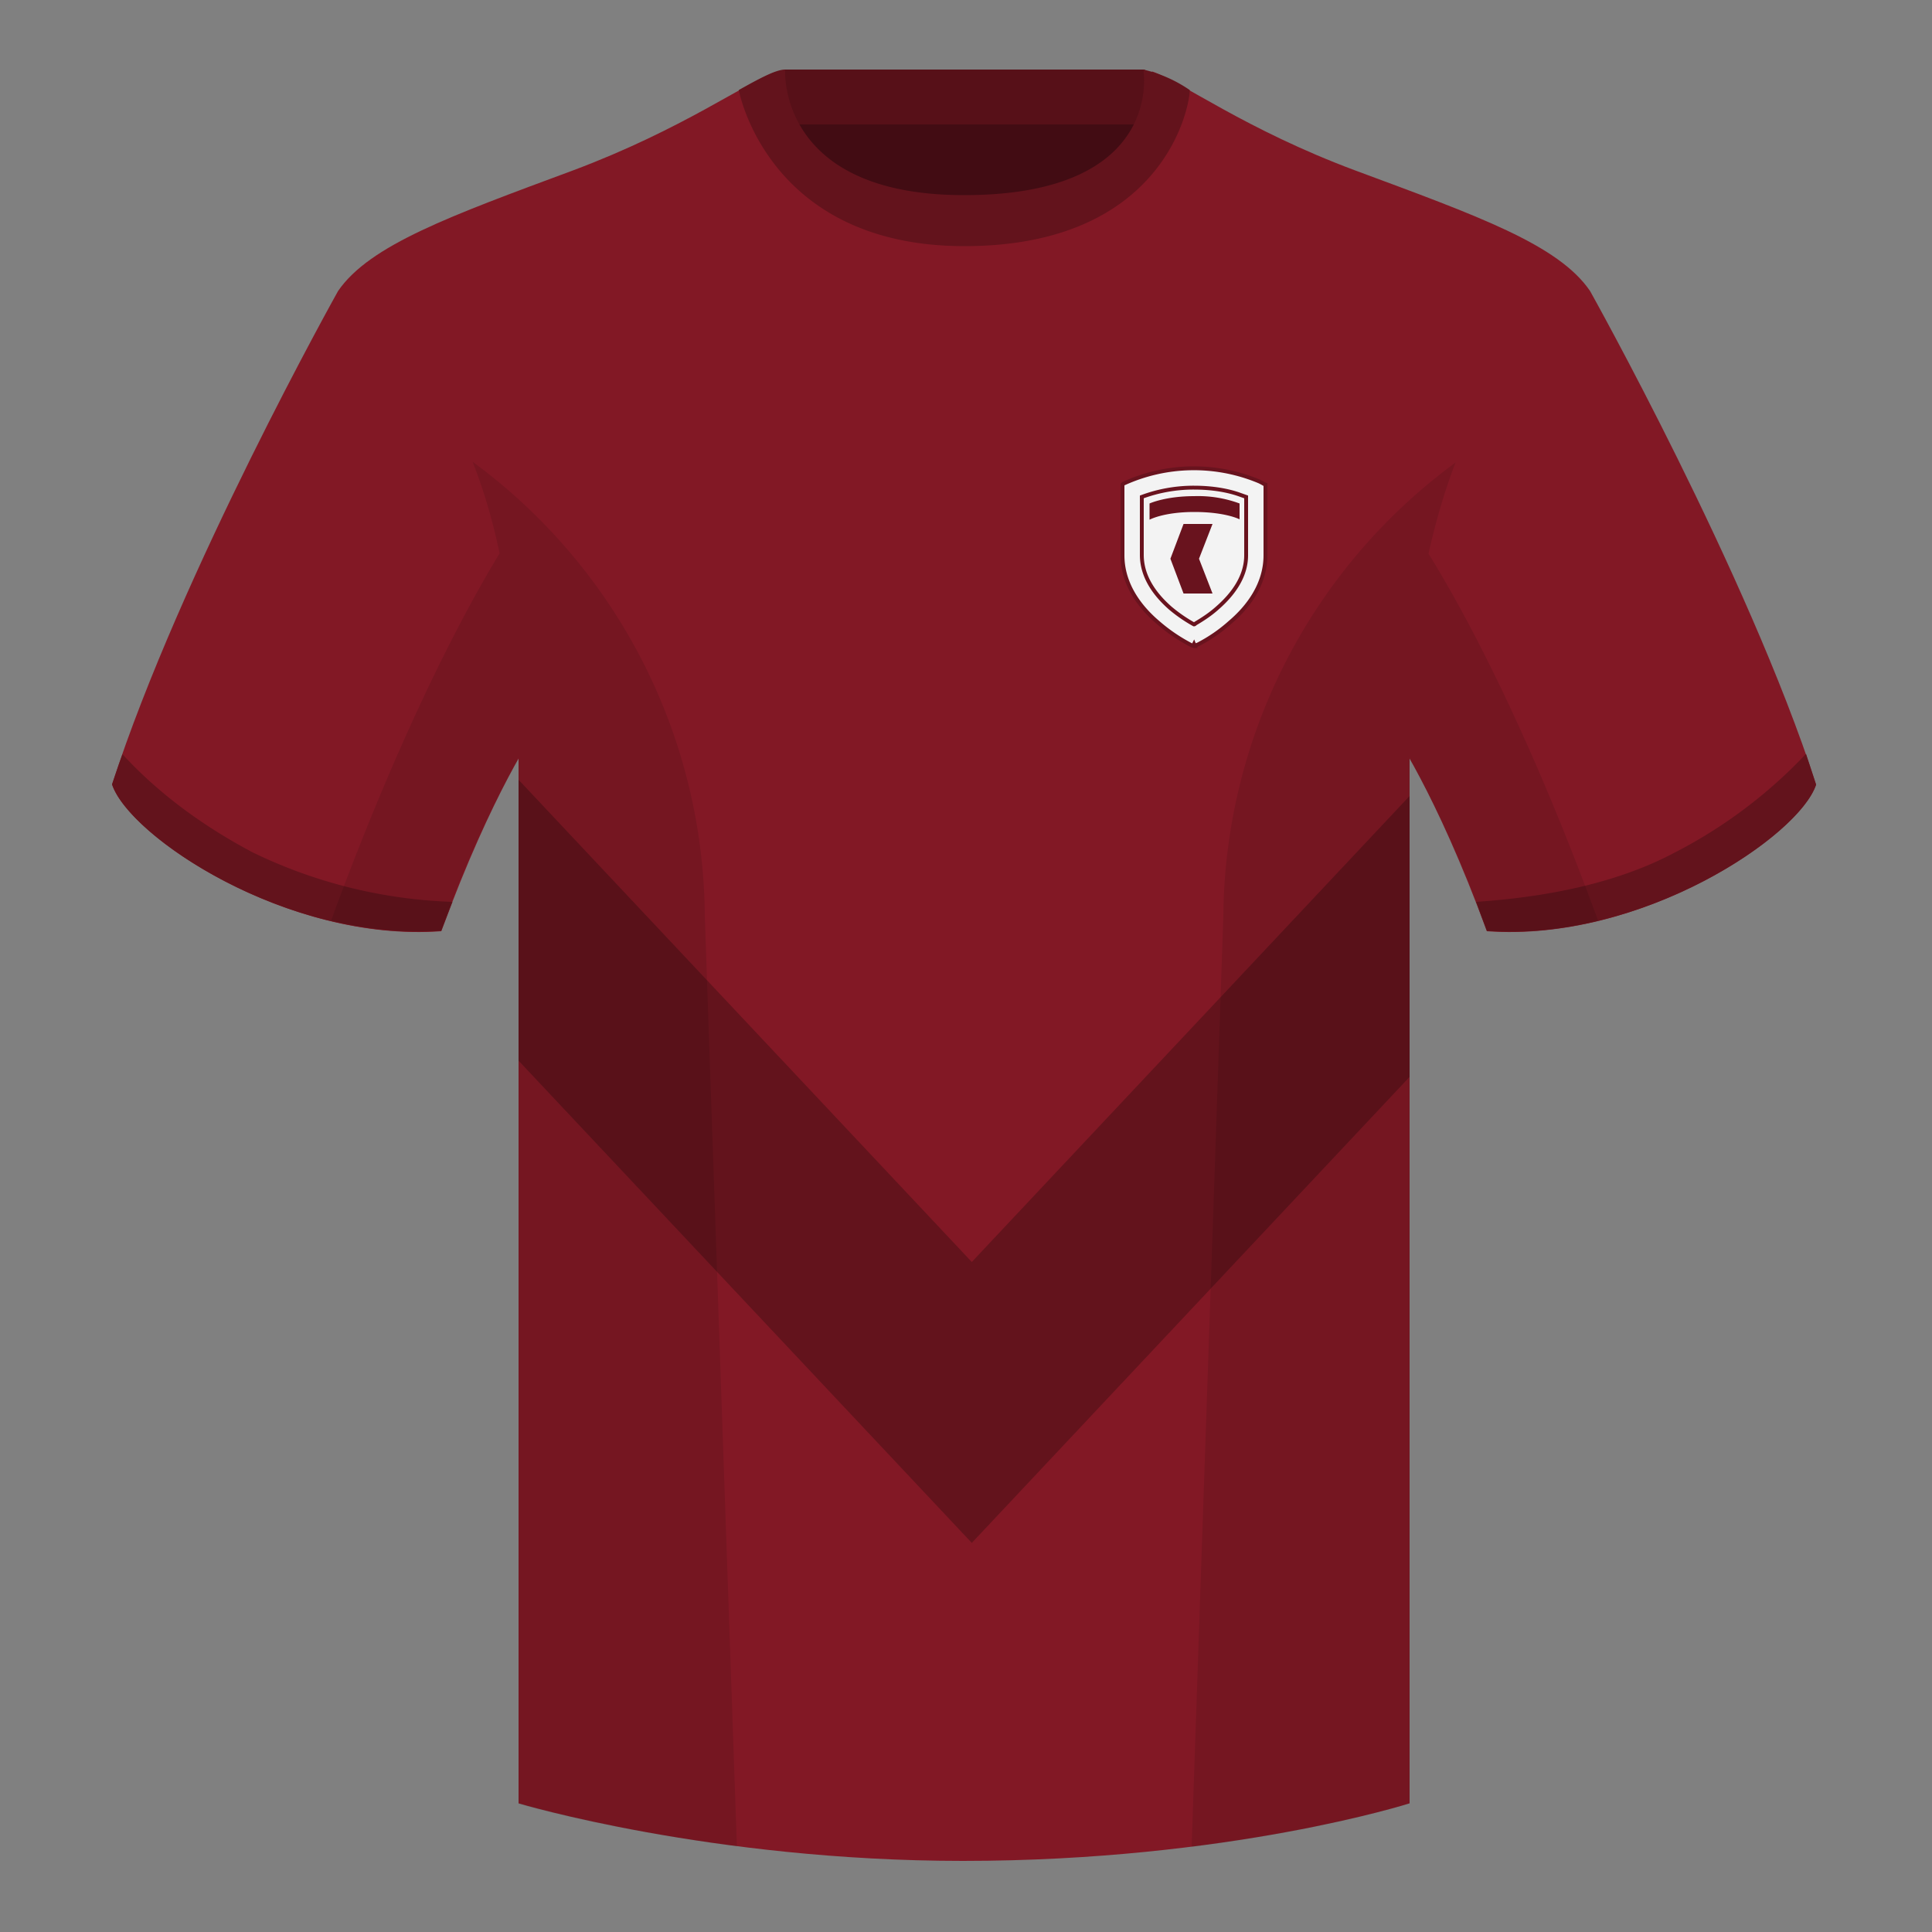 <svg xmlns="http://www.w3.org/2000/svg" width="500" height="500" fill="none" viewBox="0 0 500 500"><rect x="0" y="0" width="500" height="500" fill="#808080" stroke="none"/><g clip-path="url(#clip0_6597_1917)"><path fill="#420C13" fill-rule="evenodd" d="M203 109.2h93.6V22H203v87.3Z" clip-rule="evenodd"/><path fill="#571018" fill-rule="evenodd" d="M202.9 32.2h93.4V18H203v14.2Z" clip-rule="evenodd"/><path fill="#821825" fill-rule="evenodd" d="M87.5 75.3S46.8 148 29 203c4.4 13.4 45.2 40.9 85.2 38 13.4-36.5 24.5-52 24.5-52s3-95.2-51.2-113.7M411.5 75.3S452.2 148 470 203c-4.4 13.4-45.2 40.9-85.2 38-13.4-36.5-24.5-52-24.5-52s-3-95.2 51.2-113.7" clip-rule="evenodd"/><path fill="#821825" fill-rule="evenodd" d="M249.5 57.7c-50 0-47.8-39.5-48.7-39.1-7.5 2.6-24.2 14.9-52.5 25.5-31.8 11.8-52.6 19.3-60.8 31.2 11.2 8.9 46.7 29 46.7 120.3v271.1s49.7 14.9 115 14.9c68.9 0 115.6-14.9 115.6-14.9V195.6c0-91.4 35.6-111.4 46.7-120.3-8.2-12-29-19.4-60.8-31.2-28.4-10.6-45-23-52.5-25.6-1-.3 4.2 39.2-48.7 39.2Z" clip-rule="evenodd"/><path fill="#63131C" d="M251.5 326.6 364.8 206v72.7L251.5 399.3 134.2 274.5v-72.7l117.3 124.8Z"/><path fill="#63131C" fill-rule="evenodd" d="m467.4 195.1 2.6 8c-4.4 13.3-45.2 40.8-85.2 37.8l-2.8-7.5c20.7-1.4 38-5.6 51.5-12.8a125.5 125.5 0 0 0 33.9-25.5ZM31.7 195.2c9 9.8 20.3 18.3 33.7 25.4a127.9 127.9 0 0 0 51.7 12.8l-2.9 7.5c-40 3-80.8-24.5-85.2-37.9a338 338 0 0 1 2.7-7.8ZM307.9 23.3a35.3 35.3 0 0 0-12-5.3s5.8 32.5-46.4 32.5C201 50.5 203.2 18 203.2 18c-2.3 0-6.3 2.1-12 5.3 0 0 7.3 40.4 58.4 40.4 51.5 0 58.3-35.9 58.3-40.4Z" clip-rule="evenodd"/><path fill="#000" fill-opacity=".1" fill-rule="evenodd" d="M413.6 238.3c-9.3 2.3-19 3.3-28.8 2.6a304 304 0 0 0-20-44.7v270.5s-21.1 6.8-55.9 11.2l-.5-.1 8.2-240.7a147 147 0 0 1 60.1-117.4c-2.6 6.7-5 14.6-7 23.6 7.4 11.9 24.5 42 43.9 95ZM190.7 477.8c-34.2-4.4-56.5-11-56.5-11V196.1a304 304 0 0 0-20 44.7 93.6 93.6 0 0 1-28.5-2.6c19.4-52.9 36.3-83 43.6-95-1.9-9-4.3-16.9-7-23.7a147 147 0 0 1 60.1 117.5l8.3 240.7Z" clip-rule="evenodd"/><path fill="#F3F3F3" fill-rule="evenodd" d="M291 143.7v-18s7-4 18-4 18 4 18 4v18c0 14.8-18 23-18 23s-18-8.2-18-23Z" clip-rule="evenodd"/><path fill="#F3F3F3" stroke="#69131E" d="m309 166.7-.2.4.2.1h.2l-.2-.5Zm0 0 .2.4a16.4 16.4 0 0 1 .8-.3 39.4 39.4 0 0 0 8.3-5.7c4.6-3.9 9.2-9.8 9.2-17.4v-18.3l-.3-.1a15.8 15.8 0 0 0-1.3-.7 43.7 43.7 0 0 0-35.2.6l-.2.2v18.3c0 7.6 4.6 13.5 9.2 17.4a43.4 43.4 0 0 0 8.9 6h.2l.2-.4Zm0-40.5a38.7 38.7 0 0 0-13.5 2.4v15c0 5.6 3.3 10.2 7.4 13.8a38.5 38.5 0 0 0 6.1 4.2c.2 0 .3-.2.5-.3 1.5-.9 3.6-2.2 5.6-4 4-3.5 7.4-8.1 7.4-13.6v-15.1l-1.7-.6c-2.8-1-6.8-1.8-11.8-1.8Z"/><path fill="#69131E" d="M297.5 130.3s4.1-1.9 11.6-1.9a31 31 0 0 1 11.7 1.9v4.1s-3.6-1.9-11.7-1.9c-8 0-11.6 2-11.6 2v-4.2ZM306.3 153.6l-3.4-9 3.4-9h7.5l-3.5 9 3.5 9h-7.5Z"/></g><defs><clipPath id="clip0_6597_1917"><path fill="#fff" d="M0 0h500v500H0z"/></clipPath></defs></svg>